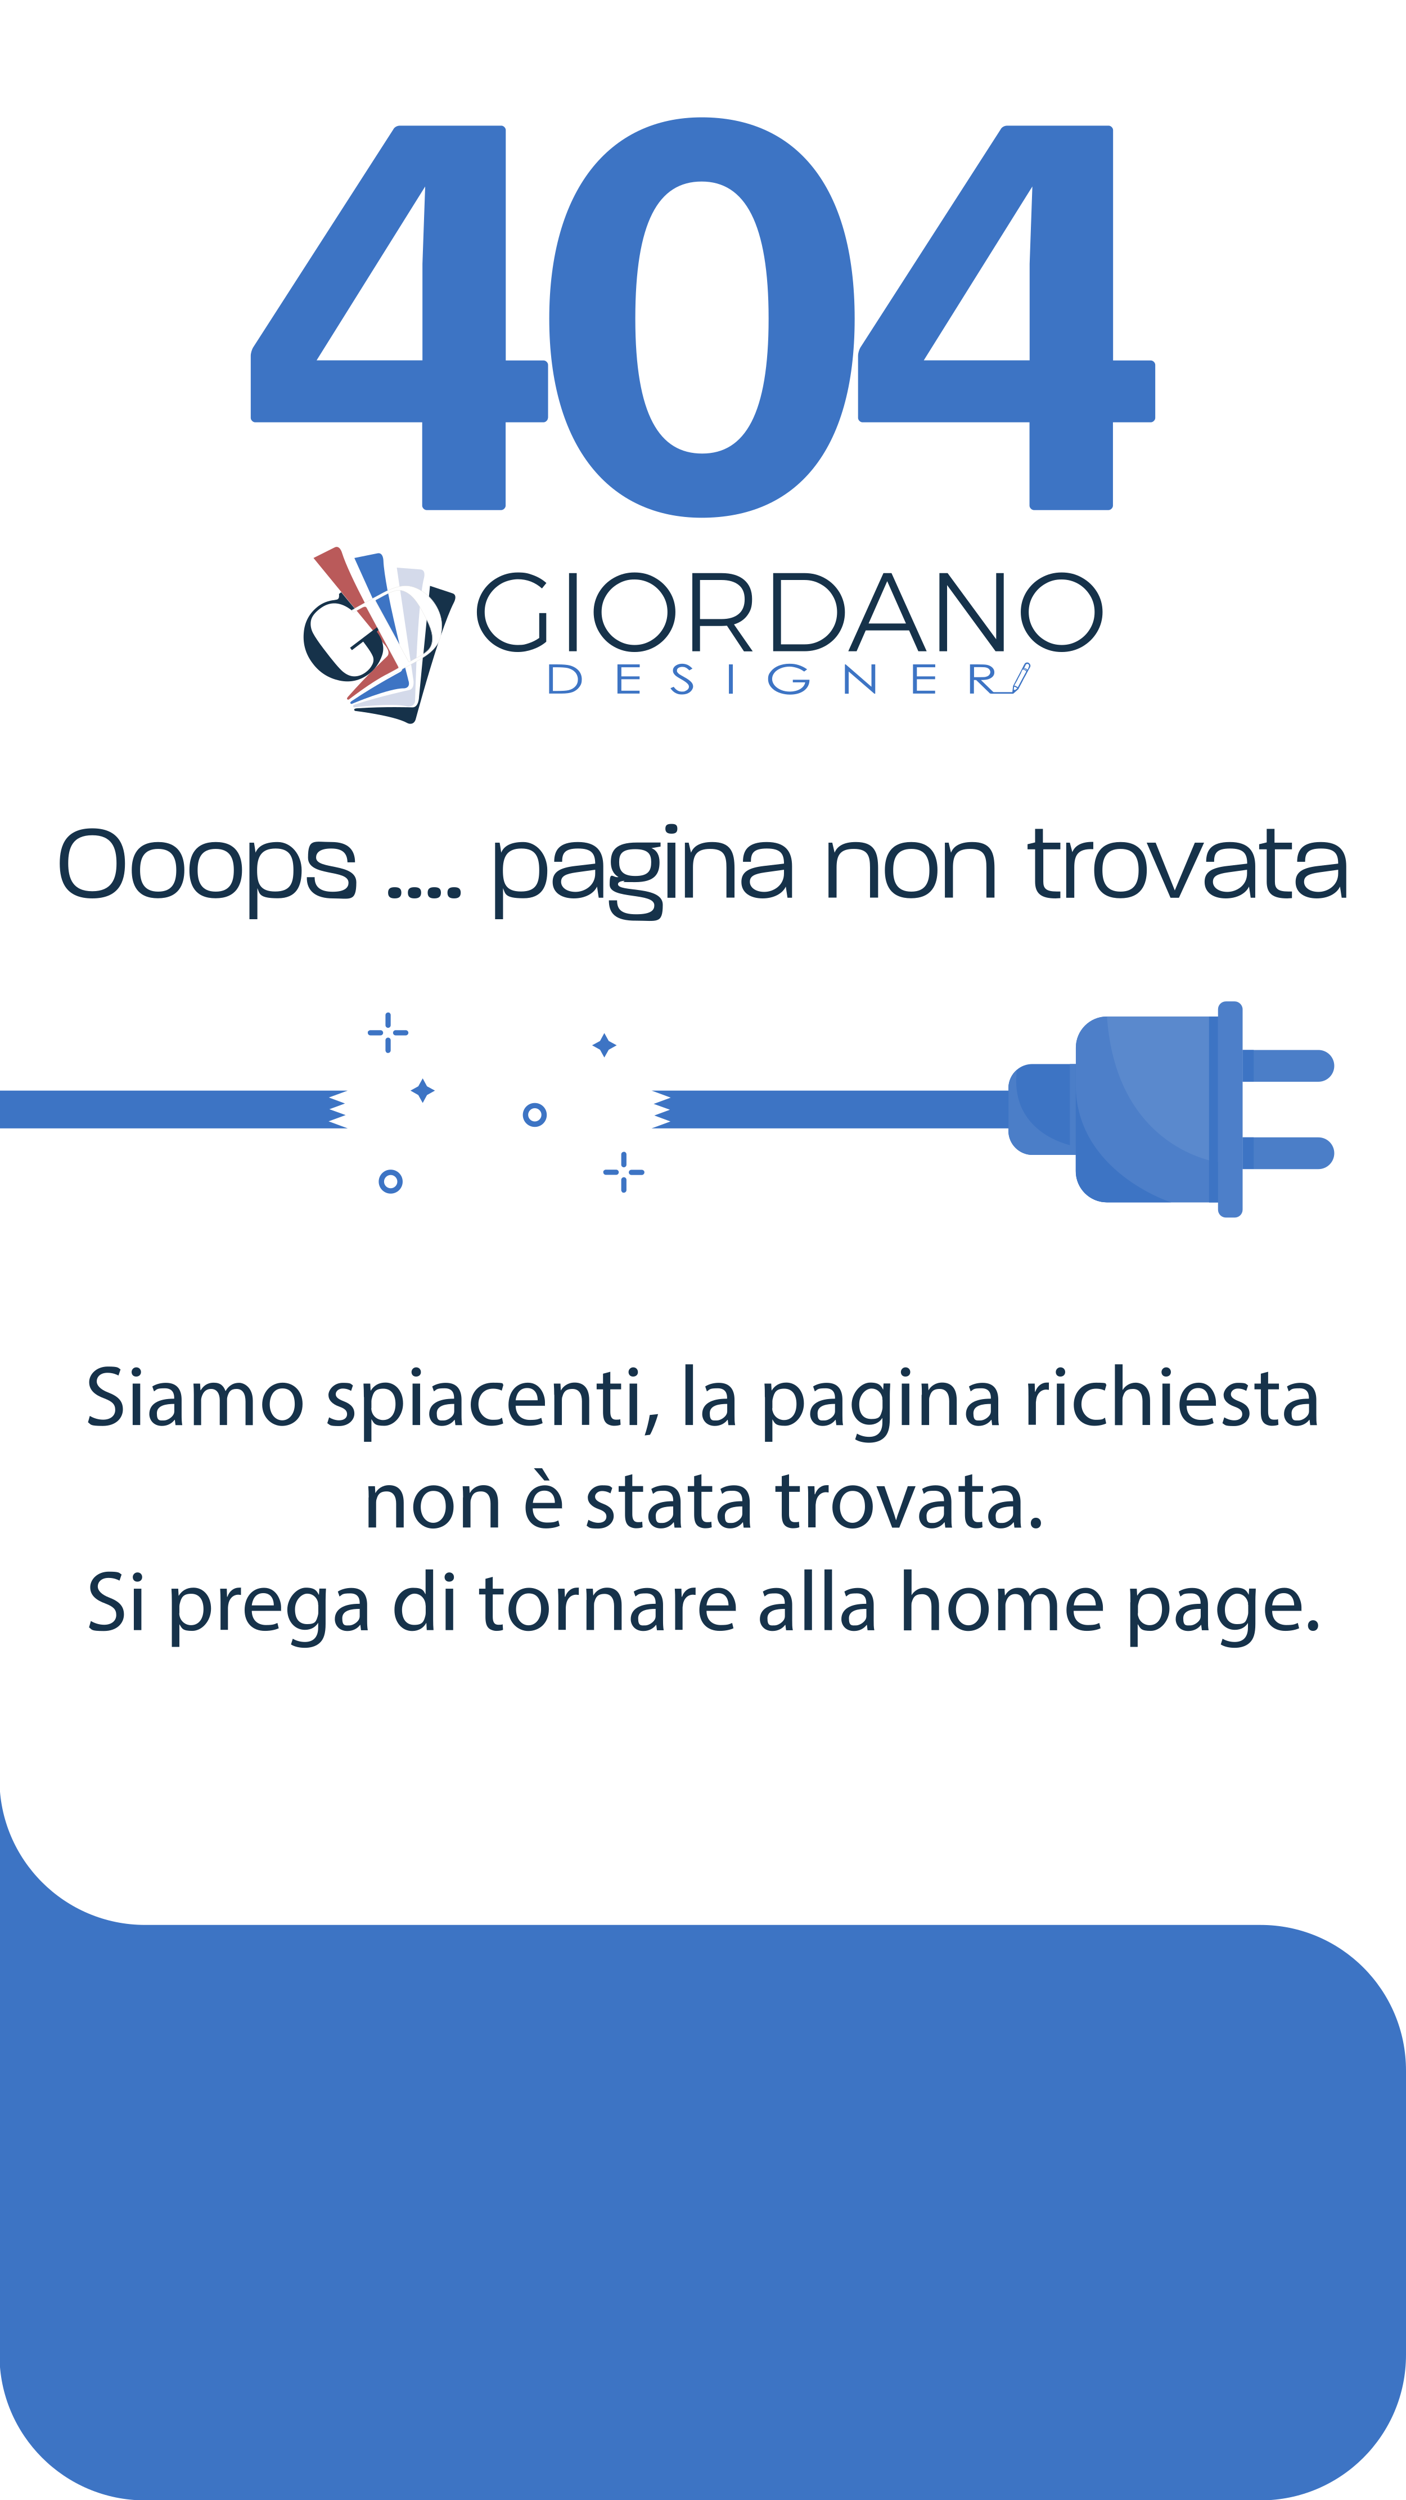 <?xml version="1.0" encoding="UTF-8"?>
<svg id="Livello_1" xmlns="http://www.w3.org/2000/svg" baseProfile="tiny" version="1.2" viewBox="0 0 1080 1920">
  <!-- Generator: Adobe Illustrator 29.2.0, SVG Export Plug-In . SVG Version: 2.1.0 Build 108)  -->
  <path d="M968.2,1478.2H111.4c-61.7,0-111.8-50-111.8-111.8v111.8h0v330.1c0,61.7,50,111.8,111.8,111.8h856.8c61.7,0,111.8-50,111.8-111.8v-218.3c0-61.8-50-111.8-111.8-111.8h0Z" fill="#3d74c4"/>
  <g>
    <g>
      <g>
        <path d="M835.9,886.9h-42.8c-10.2,0-18.5-8.3-18.5-18.5v-32.8c0-5.6,2.5-10.7,6.5-14.1h0c3.2-2.8,7.4-4.4,12-4.4h42.8v69.8Z" fill="#3d74c4"/>
        <g>
          <g>
            <path d="M935.7,923.3h-85.4c-13.2,0-23.9-10.7-23.9-23.9v-94.9c0-13.2,10.7-23.9,23.9-23.9h85.4v142.7h0Z" fill="#5a89cd"/>
            <path d="M954.5,775.1v153.8c0,3.4-2.7,6.1-6.1,6.1h-6.7c-3.4,0-6.1-2.7-6.1-6.1v-153.8c0-3.4,2.7-6.1,6.1-6.1h6.7c3.3,0,6.1,2.8,6.1,6.1Z" fill="#4d7fc9"/>
          </g>
          <path d="M954.5,830.6v-24.3h58.2c6.7,0,12.2,5.4,12.2,12.2h0c0,6.7-5.4,12.2-12.2,12.2h-58.2Z" fill="#4b7ec8"/>
          <path d="M954.5,897.7v-24.3h58.2c6.7,0,12.2,5.4,12.2,12.2h0c0,6.7-5.4,12.2-12.2,12.2h-58.2Z" fill="#4b7ec8"/>
        </g>
        <path d="M935.7,923.3h-85.4c-13.2,0-23.9-10.7-23.9-23.9v-94.9c0-13.2,10.7-23.9,23.9-23.9,7.1,102.4,85.4,111.9,85.4,111.9v30.8h0Z" fill="#4d7fc9"/>
        <rect x="928.7" y="780.7" width="6.9" height="142.7" fill="#3d74c4"/>
        <path d="M899.5,923.3h-49.3c-13.2,0-23.9-10.7-23.9-23.9v-66.6c0,67.3,73.2,90.5,73.2,90.5Z" fill="#3d74c4"/>
        <rect x="821.8" y="817.1" width="4.5" height="69.8" fill="#4b7ec8"/>
        <rect x="954.5" y="806.3" width="8.5" height="24.3" fill="#3d74c4"/>
        <rect x="954.5" y="873.4" width="8.5" height="24.3" fill="#3d74c4"/>
        <path d="M826.3,886.9h-33.2c-10.2,0-18.5-8.3-18.5-18.5v-32.8c0-5.6,2.5-10.7,6.5-14.1h0c-6.3,51.1,45.1,58.9,45.1,58.9v6.5h.1Z" fill="#4b7ec8"/>
      </g>
      <polygon points="265.5 856.3 253 851.8 265 847.4 252.6 842.8 267.1 837.5 232.4 837.5 0 837.5 0 866.5 232.4 866.5 267.1 866.5 267.1 866.5 252.4 861.1 265.5 856.3" fill="#3d74c4"/>
      <polygon points="535.2 837.5 535.2 837.5 500.5 837.5 500.5 837.5 515.2 842.9 502.1 847.7 514.6 852.2 502.6 856.6 515 861.2 500.5 866.5 535.2 866.5 535.2 866.5 774.7 866.5 774.7 837.5 535.2 837.5" fill="#3d74c4"/>
    </g>
    <g>
      <g>
        <path d="M284.5,791.1h7.8c1.1,0,2,.9,2,2h0c0,1.1-.9,2-2,2h-7.8c-1.1,0-2-.9-2-2s.2-1.1.6-1.4c.4-.4.9-.6,1.4-.6Z" fill="#3d74c4"/>
        <path d="M313.7,793c0,.6-.2,1.1-.6,1.5s-.9.6-1.4.6h-7.8c-1.1,0-2-.9-2-2h0c0-1.1.9-2,2-2h7.8c1,0,1.9.8,2,1.9Z" fill="#3d74c4"/>
        <path d="M300.1,779.5v7.8c0,1.1-.9,2-2,2h0c-1.1,0-2-.9-2-2v-7.8c0-1.1.9-2,2-2s1.1.2,1.4.6c.4.3.6.8.6,1.4Z" fill="#3d74c4"/>
        <path d="M298.1,796.8h0c1.1,0,2,.9,2,2v7.8c0,1.1-.9,2-2,2s-1.1-.2-1.4-.6c-.4-.4-.6-.9-.6-1.4v-7.8c0-1.1.9-2,2-2Z" fill="#3d74c4"/>
      </g>
      <g>
        <path d="M465.4,898.2h7.9c1.1,0,2,.9,2,2h0c0,1.1-.9,2-2,2h-7.9c-1.1,0-2-.9-2-2s.2-1.1.6-1.4c.3-.4.9-.6,1.4-.6Z" fill="#3d74c4"/>
        <path d="M495,900.2c0,.6-.2,1.1-.6,1.5s-.9.6-1.4.6h-8c-1.1,0-2-.9-2-2h0c0-1.1.9-2,2-2h7.9c1.1,0,2.1.8,2.1,1.9Z" fill="#3d74c4"/>
        <path d="M481.2,886.5v7.9c0,1.1-.9,2-2,2h0c-1.1,0-2-.9-2-2v-7.9c0-1.1.9-2,2-2s1.1.2,1.4.6c.4.3.6.8.6,1.4Z" fill="#3d74c4"/>
        <path d="M479.2,904h0c1.1,0,2,.9,2,2v7.9c0,1.1-.9,2-2,2s-1.1-.2-1.4-.6c-.4-.4-.6-.9-.6-1.4v-7.9c0-1,.9-2,2-2Z" fill="#3d74c4"/>
      </g>
      <polygon points="328 834.2 334.1 837.5 328 840.9 324.7 847 321.3 840.9 315.3 837.5 321.3 834.2 324.7 828.1 328 834.2" fill="#3d74c4"/>
      <polygon points="467.6 799.4 473.7 802.7 467.6 806.1 464.2 812.1 460.9 806.1 454.8 802.7 460.9 799.4 464.2 793.3 467.6 799.4" fill="#3d74c4"/>
      <path d="M410.8,847c-5.1,0-9.2,4.1-9.2,9.2s4.1,9.2,9.2,9.2,9.2-4.1,9.2-9.2-4.1-9.2-9.2-9.2ZM410.8,861.2c-2.8,0-5.1-2.3-5.1-5.1s2.3-5.1,5.1-5.1,5.1,2.3,5.1,5.1-2.3,5.1-5.1,5.1Z" fill="#3d74c4"/>
      <path d="M300.1,898.2c-5.1,0-9.2,4.1-9.2,9.2s4.1,9.2,9.2,9.2,9.2-4.1,9.2-9.2-4.1-9.2-9.2-9.2ZM300.1,912.5c-2.8,0-5.1-2.3-5.1-5.1s2.3-5.1,5.1-5.1,5.1,2.3,5.1,5.1-2.3,5.1-5.1,5.1Z" fill="#3d74c4"/>
    </g>
  </g>
  <g>
    <path d="M420.9,320.9c0,1.7-1.7,3.4-3.4,3.4h-29.1v64c0,1.7-1.7,3.4-3.4,3.4h-57.3c-1.7,0-3.4-1.7-3.4-3.4v-64h-128.3c-1.7,0-3.4-1.7-3.4-3.4v-47.6c0-2.1.8-4.6,1.7-6.3l107.8-167.6c.8-1.7,2.9-2.9,5.1-2.9h77.9c1.7,0,3.4,1.7,3.4,3.4v176.9h29.1c1.7,0,3.4,1.7,3.4,3.4v40.7h-.1ZM324.5,202.6l2.1-59.4-83.4,133.5h81.3v-74.1Z" fill="#3d74c4"/>
    <path d="M539,397.6c-70.8,0-117.1-54.3-117.1-152.9s45.9-154.6,117.1-154.6,117.5,51,117.5,154.6-46.3,152.9-117.5,152.9ZM539.4,348.3c32.9,0,51-30.3,51-103.6s-18.1-105.3-51.4-105.3-51,30.7-51,105.3,18.6,103.6,51.4,103.6Z" fill="#3d74c4"/>
    <path d="M887.4,320.9c0,1.7-1.7,3.4-3.4,3.4h-29.1v64c0,1.7-1.7,3.4-3.4,3.4h-57.3c-1.7,0-3.4-1.7-3.4-3.4v-64h-128.3c-1.7,0-3.4-1.7-3.4-3.4v-47.6c0-2.1.8-4.6,1.7-6.3l107.8-167.6c.8-1.7,2.9-2.9,5.1-2.9h77.9c1.7,0,3.4,1.7,3.4,3.4v176.9h29c1.7,0,3.4,1.7,3.4,3.4v40.7ZM790.9,202.6l2.1-59.4-83.4,133.5h81.3v-74.1h0Z" fill="#3d74c4"/>
  </g>
  <g>
    <path d="M45.9,663c0-14.5,5.1-26.9,25-26.9s25.1,12.4,25.1,27-5,26.8-25.1,26.8-25-12.4-25-26.9h0ZM89.5,663c0-12-3.5-21.6-18.6-21.6s-18.5,9.6-18.5,21.5,3.6,21.5,18.5,21.5,18.6-9.5,18.6-21.4Z" fill="#16324a"/>
    <path d="M101.2,668.2c0-11.1,4.2-21.6,20.2-21.6s20.2,10.6,20.2,21.6-4.2,21.6-20.3,21.6c-16,0-20.1-10.4-20.1-21.6ZM135.4,668.2c0-8.8-2.7-16.3-13.9-16.3s-13.9,7.4-13.9,16.3,2.7,16.5,13.9,16.5,13.9-7.4,13.9-16.5Z" fill="#16324a"/>
    <path d="M145.5,668.2c0-11.1,4.2-21.6,20.2-21.6s20.2,10.6,20.2,21.6-4.2,21.6-20.3,21.6c-16,0-20.1-10.4-20.1-21.6h0ZM179.6,668.2c0-8.8-2.7-16.3-13.9-16.3s-13.9,7.4-13.9,16.3,2.7,16.5,13.9,16.5,13.9-7.4,13.9-16.5Z" fill="#16324a"/>
    <path d="M191.6,647.1h3.5c.2,1.1.7,3.9,1.2,7.7,1.7-4.4,6.4-8.2,16.9-8.2s18.5,9.7,18.5,21.7-3.7,21.5-18.3,21.5-13.9-3.6-15.7-7.8v23.9h-6.1v-58.8h0ZM225.4,668.3c0-9.9-2.4-16.7-13.7-16.7s-14.2,6.7-14.2,16.7,2.1,16.3,13.9,16.3,14-6.6,14-16.3Z" fill="#16324a"/>
    <path d="M235.7,673.6h6c-.1,7.2,4,11.2,13.9,11.2s12.1-3.7,12.1-6.9c0-10.8-31.1-4.2-31.1-19.3s4.8-12,18-12,18.1,6.4,18.1,15.6h-5.8c-.2-6.6-3.3-10.6-12.5-10.6s-11.6,3.6-11.6,6.9c0,9.8,30.9,3.7,30.9,19.1s-5,12.3-18,12.3-20.3-5.6-20-16.3h0Z" fill="#16324a"/>
    <path d="M298.1,685.5c0-3.4,2.1-4.2,5.1-4.2s5.1.8,5.1,4.2-2.1,4.4-5.1,4.4-5.1-.9-5.1-4.4Z" fill="#16324a"/>
    <path d="M313.3,685.5c0-3.4,2.1-4.2,5.1-4.2s5.1.8,5.1,4.2-2.1,4.4-5.1,4.4-5.1-.9-5.1-4.4Z" fill="#16324a"/>
    <path d="M328.5,685.5c0-3.4,2.1-4.2,5.1-4.2s5.1.8,5.1,4.2-2.1,4.4-5.1,4.4-5.1-.9-5.1-4.4Z" fill="#16324a"/>
    <path d="M343.7,685.5c0-3.4,2.1-4.2,5.1-4.2s5.1.8,5.1,4.2-2.1,4.4-5.1,4.4-5.1-.9-5.1-4.4Z" fill="#16324a"/>
    <path d="M380.3,647.1h3.5c.2,1.1.7,3.9,1.2,7.7,1.7-4.4,6.4-8.2,16.9-8.2s18.5,9.7,18.5,21.7-3.7,21.5-18.3,21.5-13.9-3.6-15.7-7.8v23.9h-6.1v-58.8h0ZM414.2,668.3c0-9.9-2.4-16.7-13.7-16.7s-14.2,6.7-14.2,16.7,2.1,16.3,13.9,16.3,14-6.6,14-16.3h0Z" fill="#16324a"/>
    <path d="M424.5,677.3c0-7.7,5.4-10.9,17.3-12.3l15.4-1.8c-.1-7.6-2.6-11.6-13.2-11.6s-12.2,4-12.2,10.2h-6.1c0-8.7,3.7-15.2,18.2-15.2s19.5,7.3,19.5,18.5v24.3h-3.5l-1.3-8.6c-2.3,5.2-9,9.1-17.8,9.1s-16.3-3.9-16.3-12.6h0ZM457.2,670.8v-2.9l-14.4,2c-8.7,1.2-11.8,3.1-11.8,7.3s4.2,7.7,11.1,7.7,15.1-4.8,15.1-14.1h0Z" fill="#16324a"/>
    <path d="M467.7,691.4h6.3c0,6.4,2.6,10.7,14.7,10.7s13.9-3.6,13.9-6.9c0-10.2-34.3-4.2-34.3-15.8s2.5-4.9,6.8-5.9c-4.5-2.6-5.9-7-5.9-11.5,0-8.7,3.7-15,19.8-15h18.4v3.1l-7,1.2c4.1,1.6,6.2,5.4,6.2,10.8,0,8.9-3.5,15.3-18.7,15.3s-6.6-.2-8.6-1c-3.9.4-4.6,1.7-4.6,2.6,0,6.4,34.4.8,34.4,15.8s-4.5,12.2-20.4,12.2c-16.6.2-21-6-21-15.6h0ZM500.2,662c0-5.8-2-9.9-12.3-9.9s-12.3,3.9-12.3,9.9,2.1,10.7,12.4,10.7,12.2-4.4,12.2-10.7h0Z" fill="#16324a"/>
    <path d="M511.1,636.4c0-3.1,1.8-3.7,4.7-3.7s4.5.6,4.5,3.7-1.8,3.8-4.5,3.8-4.7-.8-4.7-3.8h0ZM512.7,647.1h6.1v42.3h-6.1v-42.3Z" fill="#16324a"/>
    <path d="M526.1,647.1h2.9l1.8,7.7c1.7-4.4,6.2-8.2,16.3-8.2,14.4,0,17.1,8,17.1,20.2v22.5h-6.2v-23c0-9.1-1.7-14.4-12.5-14.4s-13.2,5.2-13.2,14.4v23h-6.2v-42.2h0Z" fill="#16324a"/>
    <path d="M569.5,677.3c0-7.7,5.4-10.9,17.3-12.3l15.4-1.8c0-7.6-2.6-11.6-13.2-11.6s-12.2,4-12.2,10.2h-6.1c0-8.7,3.7-15.2,18.2-15.2s19.5,7.3,19.5,18.5v24.3h-3.5l-1.3-8.6c-2.3,5.2-9,9.1-17.8,9.1s-16.3-3.9-16.3-12.6h0ZM602.2,670.8v-2.9l-14.4,2c-8.7,1.2-11.8,3.1-11.8,7.3s4.2,7.7,11.1,7.7,15.1-4.8,15.1-14.1h0Z" fill="#16324a"/>
    <path d="M636.4,647.1h2.9l1.8,7.7c1.7-4.4,6.2-8.2,16.3-8.2,14.4,0,17.1,8,17.1,20.2v22.5h-6.2v-23c0-9.1-1.7-14.4-12.5-14.4s-13.2,5.2-13.2,14.4v23h-6.2v-42.2h0Z" fill="#16324a"/>
    <path d="M679.7,668.2c0-11.1,4.2-21.6,20.2-21.6s20.2,10.6,20.2,21.6-4.2,21.6-20.3,21.6c-16,0-20.1-10.4-20.1-21.6h0ZM713.9,668.2c0-8.8-2.7-16.3-13.9-16.3s-13.9,7.4-13.9,16.3,2.7,16.5,13.9,16.5,13.9-7.4,13.9-16.5Z" fill="#16324a"/>
    <path d="M725.8,647.1h2.9l1.8,7.7c1.7-4.4,6.2-8.2,16.3-8.2,14.4,0,17.1,8,17.1,20.2v22.5h-6.2v-23c0-9.1-1.7-14.4-12.5-14.4s-13.2,5.2-13.2,14.4v23h-6.2v-42.2h0Z" fill="#16324a"/>
    <path d="M795.1,677v-24.8h-5.8v-3.9l5.8-1.4v-10.4h6v10.6h13.4v5.1h-13.1v24.8c0,5.2,2.1,7.6,10.2,7.6s1.8,0,2.9,0v5.1c-1.3,0-2.6.2-3.7.2-11,0-15.7-3.7-15.7-12.8h0Z" fill="#16324a"/>
    <path d="M819,647.1h2.8l1.9,7.3c1.7-4.3,6.1-8.1,16.1-7.9v5.6c-12.2-.6-14.6,5-14.6,14.1v23.2h-6.2v-42.3h0Z" fill="#16324a"/>
    <path d="M840.5,668.2c0-11.1,4.2-21.6,20.2-21.6s20.2,10.6,20.2,21.6-4.2,21.6-20.3,21.6c-16,0-20.1-10.4-20.1-21.6h0ZM874.6,668.2c0-8.8-2.7-16.3-13.9-16.3s-13.9,7.4-13.9,16.3,2.7,16.5,13.9,16.5,13.9-7.4,13.9-16.5Z" fill="#16324a"/>
    <path d="M880.8,647.1h6.9l14.7,36.7,15.4-36.7h7.1l-19.3,42.3h-6.5l-18.3-42.3h0Z" fill="#16324a"/>
    <path d="M925.3,677.3c0-7.7,5.4-10.9,17.3-12.3l15.4-1.8c0-7.6-2.6-11.6-13.2-11.6s-12.2,4-12.2,10.2h-6.1c0-8.7,3.7-15.2,18.2-15.2s19.5,7.3,19.5,18.5v24.3h-3.5l-1.3-8.6c-2.3,5.2-9,9.1-17.8,9.1s-16.3-3.9-16.3-12.6h0ZM957.9,670.8v-2.9l-14.4,2c-8.7,1.2-11.8,3.1-11.8,7.3s4.2,7.7,11.1,7.7,15.1-4.8,15.1-14.1h0Z" fill="#16324a"/>
    <path d="M973,677v-24.8h-5.8v-3.9l5.8-1.4v-10.4h6v10.6h13.4v5.1h-13.1v24.8c0,5.2,2.1,7.6,10.2,7.6s1.8,0,2.9,0v5.1c-1.3,0-2.6.2-3.7.2-11,0-15.7-3.7-15.7-12.8h0Z" fill="#16324a"/>
    <path d="M995.2,677.3c0-7.7,5.4-10.9,17.3-12.3l15.4-1.8c0-7.6-2.6-11.6-13.2-11.6s-12.2,4-12.2,10.2h-6.1c0-8.7,3.7-15.2,18.2-15.2s19.5,7.3,19.5,18.5v24.3h-3.5l-1.3-8.6c-2.3,5.2-9,9.1-17.8,9.1s-16.3-3.9-16.3-12.6h0ZM1027.9,670.8v-2.9l-14.4,2c-8.7,1.2-11.8,3.1-11.8,7.3s4.2,7.7,11.1,7.7,15.1-4.8,15.1-14.1Z" fill="#16324a"/>
  </g>
  <g>
    <path d="M69,1087.3c2.6,1.6,6.3,2.9,10.2,2.9,5.8,0,9.3-3.1,9.3-7.5s-2.4-6.5-8.3-8.8c-7.2-2.6-11.7-6.3-11.7-12.5s5.7-12,14.3-12,7.8,1,9.8,2.2l-1.6,4.7c-1.4-.8-4.4-2.1-8.4-2.1-6,0-8.3,3.6-8.3,6.6s2.7,6.2,8.8,8.5c7.5,2.9,11.3,6.5,11.3,13s-5.1,12.7-15.5,12.7-8.9-1.2-11.3-2.8l1.4-4.9h0Z" fill="#16324a"/>
    <path d="M108.3,1053.6c0,2-1.4,3.5-3.7,3.5s-3.5-1.6-3.5-3.5,1.5-3.6,3.6-3.6,3.6,1.6,3.6,3.6ZM101.9,1094.3v-31.8h5.8v31.8h-5.8Z" fill="#16324a"/>
    <path d="M134.8,1094.3l-.5-4h-.2c-1.8,2.5-5.2,4.7-9.7,4.7-6.4,0-9.7-4.5-9.7-9.1,0-7.7,6.8-11.9,19.1-11.8v-.7c0-2.6-.7-7.3-7.2-7.3s-6,.9-8.3,2.4l-1.3-3.8c2.6-1.7,6.4-2.8,10.4-2.8,9.7,0,12.1,6.6,12.1,13v11.9c0,2.8.1,5.4.5,7.6h-5.2ZM134,1078.1c-6.3,0-13.5,1-13.5,7.2s2.5,5.5,5.4,5.5,6.8-2.6,7.7-5.3c.2-.6.3-1.2.3-1.8v-5.6h0Z" fill="#16324a"/>
    <path d="M148.9,1071.1c0-3.3-.1-6-.3-8.6h5.1l.3,5.1h.2c1.8-3,4.7-5.8,10-5.8s7.6,2.6,9,6.4h.1c1-1.8,2.2-3.1,3.5-4.1,1.9-1.4,4-2.2,7-2.2s10.4,2.8,10.4,13.8v18.7h-5.6v-18c0-6.1-2.2-9.8-6.9-9.8s-5.8,2.4-6.8,5.2c-.3.8-.5,1.8-.5,2.9v19.6h-5.6v-19c0-5.1-2.2-8.7-6.6-8.7s-6.2,2.9-7.2,5.8c-.3.9-.5,1.8-.5,2.8v19.2h-5.6v-23.3h0Z" fill="#16324a"/>
    <path d="M232.4,1078.1c0,11.7-8.1,16.9-15.8,16.9s-15.2-6.3-15.2-16.3,7-16.9,15.7-16.9,15.3,6.6,15.3,16.3ZM207.2,1078.5c0,7,4,12.2,9.6,12.2s9.6-5.2,9.6-12.3-2.7-12.2-9.5-12.2-9.7,6.2-9.7,12.3h0Z" fill="#16324a"/>
    <path d="M252.8,1088.4c1.7,1.1,4.7,2.3,7.6,2.3,4.2,0,6.2-2.1,6.2-4.7s-1.6-4.3-5.9-5.8c-5.7-2-8.4-5.2-8.4-9s4.1-9.3,11-9.3,6,.9,7.8,2l-1.4,4.2c-1.2-.8-3.5-1.8-6.5-1.8s-5.3,2-5.3,4.3,1.9,3.8,6,5.4c5.5,2.1,8.3,4.9,8.3,9.6s-4.3,9.5-11.9,9.5-6.7-.9-8.9-2.2l1.4-4.5h0Z" fill="#16324a"/>
    <path d="M279.5,1072.9c0-4.1-.1-7.3-.3-10.4h5.2l.3,5.4h.1c2.4-3.9,6.1-6.2,11.3-6.2,7.7,0,13.5,6.5,13.5,16.1s-7,17.1-14.4,17.1-7.9-1.8-9.8-5h-.1v17.3h-5.7v-34.3h-.1ZM285.2,1081.3c0,.9.1,1.6.3,2.4,1,4,4.5,6.8,8.7,6.8,6.1,0,9.6-5,9.6-12.3s-3.3-11.8-9.4-11.8-7.6,2.8-8.7,7.2c-.2.7-.4,1.6-.4,2.4v5.3h-.1Z" fill="#16324a"/>
    <path d="M323.3,1053.6c.1,2-1.4,3.5-3.7,3.5s-3.5-1.6-3.5-3.5,1.5-3.6,3.6-3.6,3.6,1.6,3.6,3.6ZM316.9,1094.3v-31.8h5.8v31.8h-5.8Z" fill="#16324a"/>
    <path d="M349.8,1094.3l-.5-4h-.2c-1.8,2.5-5.2,4.7-9.7,4.7-6.4,0-9.7-4.5-9.7-9.1,0-7.7,6.8-11.9,19.1-11.8v-.7c0-2.6-.7-7.3-7.2-7.3s-6,.9-8.3,2.4l-1.3-3.8c2.6-1.7,6.4-2.8,10.4-2.8,9.7,0,12.1,6.6,12.1,13v11.9c0,2.8.1,5.4.5,7.6h-5.2,0ZM349,1078.1c-6.3,0-13.5,1-13.5,7.2s2.5,5.5,5.4,5.5,6.8-2.6,7.7-5.3c.2-.6.3-1.2.3-1.8v-5.6h.1Z" fill="#16324a"/>
    <path d="M386.5,1093.1c-1.5.8-4.9,1.8-9.1,1.8-9.6,0-15.8-6.5-15.8-16.2s6.7-16.9,17.1-16.9,6.4.9,8,1.6l-1.3,4.5c-1.4-.8-3.5-1.5-6.7-1.5-7.3,0-11.2,5.4-11.2,12s4.7,11.9,11,11.9,5.4-.9,7.1-1.6l.9,4.4h0Z" fill="#16324a"/>
    <path d="M396.1,1079.4c.1,7.8,5.1,11,10.9,11s6.6-.7,8.8-1.6l1,4.1c-2,.9-5.5,2-10.6,2-9.8,0-15.6-6.4-15.6-16s5.6-17.1,14.9-17.1,13.1,9.1,13.1,15-.1,2.1-.2,2.7h-22.3,0ZM413,1075.3c.1-3.7-1.5-9.4-8-9.4s-8.4,5.4-8.9,9.4h16.9Z" fill="#16324a"/>
    <path d="M425.7,1071.1c0-3.3-.1-6-.3-8.6h5.1l.3,5.2h.1c1.6-3,5.2-6,10.5-6s11.2,2.6,11.2,13.5v19h-5.6v-18.2c0-5.1-1.9-9.4-7.3-9.4s-6.8,2.7-7.7,5.9c-.3.7-.4,1.7-.4,2.7v19.1h-5.8v-23.2h-.1Z" fill="#16324a"/>
    <path d="M468.8,1053.4v9.1h8.3v4.4h-8.3v17.1c0,3.9,1.1,6.2,4.3,6.2s2.6-.2,3.3-.4l.3,4.3c-1.1.5-2.9.8-5.1.8s-4.9-.9-6.2-2.4c-1.6-1.7-2.2-4.5-2.2-8.3v-17.3h-4.9v-4.4h4.9v-7.6l5.6-1.5h0Z" fill="#16324a"/>
    <path d="M490,1053.6c.1,2-1.4,3.5-3.7,3.5s-3.5-1.6-3.5-3.5,1.5-3.6,3.6-3.6,3.6,1.6,3.6,3.6ZM483.6,1094.3v-31.8h5.8v31.8h-5.8Z" fill="#16324a"/>
    <path d="M495.2,1102.3c1.4-3.9,3.2-10.9,3.9-15.7l6.4-.7c-1.5,5.6-4.4,12.9-6.2,15.9l-4.1.5h0Z" fill="#16324a"/>
    <path d="M526.5,1047.7h5.8v46.6h-5.8v-46.6Z" fill="#16324a"/>
    <path d="M559.5,1094.3l-.5-4h-.2c-1.8,2.5-5.2,4.7-9.7,4.7-6.4,0-9.7-4.5-9.7-9.1,0-7.7,6.8-11.9,19.1-11.8v-.7c0-2.6-.7-7.3-7.2-7.3s-6,.9-8.3,2.4l-1.3-3.8c2.6-1.7,6.4-2.8,10.4-2.8,9.7,0,12.1,6.6,12.1,13v11.9c0,2.8,0,5.4.5,7.6h-5.2,0ZM558.7,1078.1c-6.3,0-13.5,1-13.5,7.2s2.5,5.5,5.4,5.5,6.8-2.6,7.7-5.3c.2-.6.3-1.2.3-1.8v-5.6h0Z" fill="#16324a"/>
    <path d="M587.5,1072.9c0-4.1,0-7.3-.3-10.4h5.2l.3,5.4h0c2.4-3.9,6.1-6.2,11.3-6.2,7.7,0,13.5,6.5,13.5,16.1s-7,17.1-14.4,17.1-7.9-1.8-9.8-5h0v17.3h-5.7v-34.3h0ZM593.2,1081.3c0,.9,0,1.6.3,2.4,1,4,4.5,6.8,8.7,6.8,6.1,0,9.6-5,9.6-12.3s-3.3-11.8-9.4-11.8-7.6,2.8-8.7,7.2c-.2.7-.4,1.6-.4,2.4v5.3h0Z" fill="#16324a"/>
    <path d="M642.4,1094.3l-.5-4h-.2c-1.8,2.5-5.2,4.7-9.7,4.7-6.4,0-9.7-4.5-9.7-9.1,0-7.7,6.8-11.9,19.1-11.8v-.7c0-2.6-.7-7.3-7.2-7.3s-6,.9-8.3,2.4l-1.3-3.8c2.6-1.7,6.4-2.8,10.4-2.8,9.7,0,12.1,6.6,12.1,13v11.9c0,2.8,0,5.4.5,7.6h-5.2,0ZM641.5,1078.1c-6.3,0-13.5,1-13.5,7.2s2.5,5.5,5.4,5.5,6.8-2.6,7.7-5.3c.2-.6.3-1.2.3-1.8v-5.6h0Z" fill="#16324a"/>
    <path d="M683.8,1062.5c0,2.3-.3,4.9-.3,8.7v18.4c0,7.3-1.4,11.7-4.5,14.5-3.1,2.9-7.5,3.8-11.5,3.8s-8-.9-10.6-2.6l1.4-4.4c2.1,1.3,5.4,2.5,9.3,2.5,5.9,0,10.2-3.1,10.2-11.1v-3.5h0c-1.8,3-5.2,5.3-10.1,5.3-7.9,0-13.5-6.7-13.5-15.5s7-16.9,14.3-16.9,8.5,2.9,9.9,5.5h0l.3-4.8h5.1,0ZM677.8,1075c0-1,0-1.8-.3-2.6-1-3.3-3.9-6.1-8.1-6.1s-9.4,4.7-9.4,12,3.1,11.4,9.4,11.4,6.8-2.2,8-5.9c.3-1,.5-2.1.5-3.1v-5.7h-.1Z" fill="#16324a"/>
    <path d="M699.2,1053.6c0,2-1.4,3.5-3.7,3.5s-3.5-1.6-3.5-3.5,1.5-3.6,3.6-3.6,3.6,1.6,3.6,3.6h0ZM692.7,1094.3v-31.8h5.8v31.8h-5.8Z" fill="#16324a"/>
    <path d="M708.1,1071.1c0-3.3,0-6-.3-8.6h5.1l.3,5.2h0c1.6-3,5.2-6,10.5-6s11.2,2.6,11.2,13.5v19h-5.8v-18.2c0-5.1-1.9-9.4-7.3-9.4s-6.8,2.7-7.7,5.9c-.3.7-.4,1.7-.4,2.7v19.1h-5.8v-23.2h.2Z" fill="#16324a"/>
    <path d="M762.1,1094.3l-.5-4h-.2c-1.8,2.5-5.2,4.7-9.7,4.7-6.4,0-9.7-4.5-9.7-9.1,0-7.7,6.8-11.9,19.1-11.8v-.7c0-2.6-.7-7.3-7.2-7.3s-6,.9-8.3,2.4l-1.3-3.8c2.6-1.7,6.4-2.8,10.4-2.8,9.7,0,12.1,6.6,12.1,13v11.9c0,2.8,0,5.4.5,7.6h-5.2,0ZM761.2,1078.1c-6.3,0-13.5,1-13.5,7.2s2.5,5.5,5.4,5.5,6.8-2.6,7.7-5.3c.2-.6.3-1.2.3-1.8v-5.6h0Z" fill="#16324a"/>
    <path d="M790,1072.4c0-3.7,0-7-.3-9.9h5.1l.2,6.2h.3c1.4-4.3,4.9-7,8.8-7s1.1,0,1.6.2v5.4c-.6,0-1.2-.2-2-.2-4.1,0-7,3.1-7.7,7.4,0,.8-.3,1.7-.3,2.7v16.9h-5.7v-21.7h0Z" fill="#16324a"/>
    <path d="M818.2,1053.6c0,2-1.4,3.5-3.7,3.5s-3.5-1.6-3.5-3.5,1.5-3.6,3.6-3.6,3.6,1.6,3.6,3.6h0ZM811.8,1094.3v-31.8h5.8v31.8h-5.8Z" fill="#16324a"/>
    <path d="M849.7,1093.1c-1.5.8-4.9,1.8-9.1,1.8-9.6,0-15.8-6.5-15.8-16.2s6.7-16.9,17.1-16.9,6.4.9,8,1.6l-1.3,4.5c-1.4-.8-3.5-1.5-6.7-1.5-7.3,0-11.2,5.4-11.2,12s4.7,11.9,11,11.9,5.4-.9,7.1-1.6l.9,4.4h0Z" fill="#16324a"/>
    <path d="M856.5,1047.7h5.8v19.8h0c.9-1.6,2.4-3.1,4.1-4.1,1.7-1,3.7-1.6,5.9-1.6,4.3,0,11.1,2.6,11.1,13.6v18.9h-5.8v-18.3c0-5.1-1.9-9.4-7.3-9.4s-6.7,2.6-7.7,5.8c-.3.8-.4,1.6-.4,2.8v19.2h-5.8v-46.7h.1Z" fill="#16324a"/>
    <path d="M899.4,1053.6c0,2-1.4,3.5-3.7,3.5s-3.5-1.6-3.5-3.5,1.5-3.6,3.6-3.6,3.6,1.6,3.6,3.6h0ZM892.9,1094.3v-31.8h5.8v31.8h-5.8Z" fill="#16324a"/>
    <path d="M911.5,1079.4c0,7.8,5.1,11,10.9,11s6.6-.7,8.8-1.6l1,4.1c-2,.9-5.5,2-10.6,2-9.8,0-15.6-6.4-15.6-16s5.6-17.1,14.9-17.1,13.1,9.1,13.1,15,0,2.1-.2,2.7h-22.3ZM928.4,1075.3c0-3.7-1.5-9.4-8-9.4s-8.4,5.4-8.9,9.4h16.9Z" fill="#16324a"/>
    <path d="M940.4,1088.4c1.7,1.1,4.7,2.3,7.6,2.3,4.2,0,6.2-2.1,6.2-4.7s-1.6-4.3-5.9-5.8c-5.7-2-8.4-5.2-8.4-9s4.1-9.3,11-9.3,6,.9,7.8,2l-1.4,4.2c-1.2-.8-3.5-1.8-6.5-1.8s-5.3,2-5.3,4.3,1.9,3.8,6,5.4c5.5,2.1,8.3,4.9,8.3,9.6s-4.3,9.5-11.9,9.5-6.7-.9-8.9-2.2l1.4-4.5h0Z" fill="#16324a"/>
    <path d="M974.1,1053.4v9.1h8.3v4.4h-8.3v17.1c0,3.9,1.1,6.2,4.3,6.2s2.6-.2,3.3-.4l.3,4.3c-1.1.5-2.9.8-5.1.8s-4.9-.9-6.2-2.4c-1.6-1.7-2.2-4.5-2.2-8.3v-17.3h-4.9v-4.4h4.9v-7.6l5.6-1.5h0Z" fill="#16324a"/>
    <path d="M1006.4,1094.3l-.5-4h-.2c-1.8,2.5-5.2,4.7-9.7,4.7-6.4,0-9.7-4.5-9.7-9.1,0-7.7,6.8-11.9,19.1-11.8v-.7c0-2.6-.7-7.3-7.2-7.3s-6,.9-8.3,2.4l-1.3-3.8c2.6-1.7,6.4-2.8,10.4-2.8,9.7,0,12.1,6.6,12.1,13v11.9c0,2.8,0,5.4.5,7.6h-5.2,0ZM1005.6,1078.1c-6.3,0-13.5,1-13.5,7.2s2.5,5.5,5.4,5.5,6.8-2.6,7.7-5.3c.2-.6.3-1.2.3-1.8v-5.6h0Z" fill="#16324a"/>
    <path d="M283.2,1149.9c0-3.3-.1-6-.3-8.6h5.1l.3,5.2h.1c1.6-3,5.2-6,10.5-6s11.2,2.6,11.2,13.5v19h-5.8v-18.3c0-5.1-1.9-9.4-7.3-9.4s-6.8,2.7-7.7,5.9c-.3.7-.4,1.7-.4,2.7v19.1h-5.8v-23.1h0Z" fill="#16324a"/>
    <path d="M348.4,1156.9c0,11.7-8.1,16.9-15.8,16.9s-15.2-6.3-15.2-16.3,7-16.9,15.7-16.9,15.3,6.6,15.3,16.3ZM323.2,1157.2c0,7,4,12.2,9.6,12.2s9.6-5.2,9.6-12.3-2.7-12.2-9.5-12.2-9.7,6.3-9.7,12.3Z" fill="#16324a"/>
    <path d="M355.7,1149.9c0-3.3-.1-6-.3-8.6h5.1l.3,5.2h.1c1.6-3,5.2-6,10.5-6s11.2,2.6,11.2,13.5v19h-5.8v-18.3c0-5.1-1.9-9.4-7.3-9.4s-6.8,2.7-7.7,5.9c-.3.7-.4,1.7-.4,2.7v19.1h-5.8v-23.1h0Z" fill="#16324a"/>
    <path d="M409.2,1158.2c.1,7.8,5.1,11,10.9,11s6.6-.7,8.8-1.6l1,4.1c-2,.9-5.5,2-10.6,2-9.8,0-15.6-6.4-15.6-16s5.6-17.1,14.9-17.1,13.1,9.1,13.1,15-.1,2.1-.2,2.7h-22.3,0ZM426.2,1154.1c.1-3.7-1.5-9.4-8-9.4s-8.4,5.4-8.9,9.4h16.9ZM416.4,1127.5l5.8,9.4h-4.1l-8-9.4h6.3Z" fill="#16324a"/>
    <path d="M452,1167.1c1.7,1.1,4.7,2.3,7.6,2.3,4.2,0,6.2-2.1,6.2-4.7s-1.6-4.3-5.9-5.8c-5.7-2-8.4-5.2-8.4-9s4.1-9.3,11-9.3,6,.9,7.8,2l-1.4,4.2c-1.2-.8-3.5-1.8-6.5-1.8s-5.3,2-5.3,4.3,1.9,3.8,6,5.4c5.5,2.1,8.3,4.9,8.3,9.6s-4.3,9.5-11.9,9.5-6.7-.9-8.9-2.2l1.4-4.5h0Z" fill="#16324a"/>
    <path d="M485.7,1132.1v9.1h8.3v4.4h-8.3v17.1c0,3.9,1.1,6.2,4.3,6.2s2.6-.2,3.3-.4l.3,4.3c-1.1.5-2.9.8-5.1.8s-4.9-.9-6.2-2.4c-1.6-1.7-2.2-4.5-2.2-8.3v-17.3h-4.9v-4.4h4.9v-7.6l5.6-1.5h0Z" fill="#16324a"/>
    <path d="M518.1,1173l-.5-4h-.2c-1.8,2.5-5.2,4.7-9.7,4.7-6.4,0-9.7-4.5-9.7-9.1,0-7.7,6.8-11.9,19.1-11.8v-.7c0-2.6-.7-7.3-7.2-7.3s-6,.9-8.3,2.4l-1.3-3.8c2.6-1.7,6.4-2.8,10.4-2.8,9.7,0,12.1,6.6,12.1,13v11.9c0,2.8,0,5.4.5,7.6h-5.2,0ZM517.2,1156.8c-6.3,0-13.5,1-13.5,7.2s2.5,5.5,5.4,5.5,6.8-2.6,7.7-5.3c.2-.6.3-1.2.3-1.8v-5.6h.1Z" fill="#16324a"/>
    <path d="M538.8,1132.1v9.1h8.3v4.4h-8.3v17.1c0,3.9,1.1,6.2,4.3,6.2s2.6-.2,3.3-.4l.3,4.3c-1.1.5-2.9.8-5.1.8s-4.9-.9-6.2-2.4c-1.6-1.7-2.2-4.5-2.2-8.3v-17.3h-4.9v-4.4h4.9v-7.6l5.6-1.5h0Z" fill="#16324a"/>
    <path d="M571.2,1173l-.5-4h-.2c-1.8,2.5-5.2,4.7-9.7,4.7-6.4,0-9.7-4.5-9.7-9.1,0-7.7,6.8-11.9,19.1-11.8v-.7c0-2.6-.7-7.3-7.2-7.3s-6,.9-8.3,2.4l-1.3-3.8c2.6-1.7,6.4-2.8,10.4-2.8,9.7,0,12.1,6.6,12.1,13v11.9c0,2.8,0,5.4.5,7.6h-5.2,0ZM570.3,1156.8c-6.3,0-13.5,1-13.5,7.2s2.5,5.5,5.4,5.5,6.8-2.6,7.7-5.3c.2-.6.3-1.2.3-1.8v-5.6h0Z" fill="#16324a"/>
    <path d="M606.1,1132.1v9.1h8.3v4.4h-8.3v17.1c0,3.9,1.1,6.2,4.3,6.2s2.6-.2,3.3-.4l.3,4.3c-1.1.5-2.9.8-5.1.8s-4.9-.9-6.2-2.4c-1.6-1.7-2.2-4.5-2.2-8.3v-17.3h-4.9v-4.4h4.9v-7.6l5.6-1.5h0Z" fill="#16324a"/>
    <path d="M620.8,1151.2c0-3.7,0-7-.3-9.9h5.1l.2,6.2h.3c1.4-4.3,4.9-7,8.8-7s1.1,0,1.6.2v5.4c-.6,0-1.2-.2-2-.2-4.1,0-7,3.1-7.7,7.4,0,.8-.3,1.7-.3,2.7v16.9h-5.7v-21.7h0Z" fill="#16324a"/>
    <path d="M670.4,1156.9c0,11.7-8.1,16.9-15.8,16.9s-15.2-6.3-15.2-16.3,7-16.9,15.7-16.9,15.3,6.6,15.3,16.3ZM645.2,1157.2c0,7,4,12.2,9.6,12.2s9.6-5.2,9.6-12.3-2.7-12.2-9.5-12.2-9.7,6.3-9.7,12.3h0Z" fill="#16324a"/>
    <path d="M679.4,1141.3l6.2,17.8c1,2.9,1.9,5.5,2.6,8.1h.2c.7-2.6,1.6-5.2,2.7-8.1l6.2-17.8h6l-12.5,31.8h-5.5l-12.1-31.8h6.2,0Z" fill="#16324a"/>
    <path d="M726.1,1173l-.5-4h-.2c-1.8,2.5-5.2,4.7-9.7,4.7-6.4,0-9.7-4.5-9.7-9.1,0-7.7,6.8-11.9,19.1-11.8v-.7c0-2.6-.7-7.3-7.2-7.3s-6,.9-8.3,2.4l-1.3-3.8c2.6-1.7,6.4-2.8,10.4-2.8,9.7,0,12.1,6.6,12.1,13v11.9c0,2.8,0,5.4.5,7.6h-5.2,0ZM725.2,1156.8c-6.3,0-13.5,1-13.5,7.2s2.5,5.5,5.4,5.5,6.8-2.6,7.7-5.3c.2-.6.3-1.2.3-1.8v-5.6h0Z" fill="#16324a"/>
    <path d="M746.8,1132.1v9.1h8.3v4.4h-8.3v17.1c0,3.9,1.1,6.2,4.3,6.2s2.6-.2,3.3-.4l.3,4.3c-1.1.5-2.9.8-5.1.8s-4.9-.9-6.2-2.4c-1.6-1.7-2.2-4.5-2.2-8.3v-17.3h-4.9v-4.4h4.9v-7.6l5.6-1.5h0Z" fill="#16324a"/>
    <path d="M779.2,1173l-.5-4h-.2c-1.8,2.5-5.2,4.7-9.7,4.7-6.4,0-9.7-4.5-9.7-9.1,0-7.7,6.8-11.9,19.1-11.8v-.7c0-2.6-.7-7.3-7.2-7.3s-6,.9-8.3,2.4l-1.3-3.8c2.6-1.7,6.4-2.8,10.4-2.8,9.7,0,12.1,6.6,12.1,13v11.9c0,2.8,0,5.4.5,7.6h-5.2,0ZM778.3,1156.8c-6.3,0-13.5,1-13.5,7.2s2.5,5.5,5.4,5.5,6.8-2.6,7.7-5.3c.2-.6.3-1.2.3-1.8v-5.6h0Z" fill="#16324a"/>
    <path d="M791.8,1169.6c0-2.4,1.6-4.1,3.9-4.1s3.9,1.7,3.9,4.1-1.5,4.1-3.9,4.1-3.9-1.7-3.9-4.1Z" fill="#16324a"/>
    <path d="M69.8,1244.8c2.6,1.6,6.3,2.9,10.2,2.9,5.8,0,9.3-3.1,9.3-7.5s-2.4-6.5-8.3-8.8c-7.2-2.6-11.7-6.3-11.7-12.5s5.7-12,14.3-12,7.8,1,9.8,2.2l-1.6,4.7c-1.4-.8-4.4-2.1-8.4-2.1-6,0-8.3,3.6-8.3,6.6s2.7,6.2,8.8,8.5c7.5,2.9,11.3,6.5,11.3,13s-5.1,12.7-15.5,12.7-8.9-1.2-11.3-2.8l1.4-4.9h0Z" fill="#16324a"/>
    <path d="M109.2,1211.1c0,2-1.4,3.5-3.7,3.5s-3.5-1.6-3.5-3.5,1.5-3.6,3.6-3.6,3.6,1.5,3.6,3.6ZM102.8,1251.8v-31.8h5.8v31.8h-5.8Z" fill="#16324a"/>
    <path d="M132,1230.4c0-4.1-.1-7.3-.3-10.4h5.2l.3,5.4h.1c2.4-3.9,6.1-6.2,11.3-6.2,7.7,0,13.5,6.5,13.5,16.1s-7,17.1-14.4,17.1-7.9-1.8-9.8-5h-.1v17.3h-5.8v-34.3ZM137.7,1238.8c0,.9.1,1.6.3,2.4,1,4,4.5,6.8,8.7,6.8,6.1,0,9.6-5,9.6-12.3s-3.3-11.8-9.4-11.8-7.6,2.8-8.7,7.2c-.2.7-.4,1.6-.4,2.4v5.3h-.1Z" fill="#16324a"/>
    <path d="M169.4,1229.9c0-3.7-.1-7-.3-9.9h5.1l.2,6.2h.3c1.4-4.3,4.9-7,8.8-7s1.1,0,1.6.2v5.4c-.6,0-1.2-.2-2-.2-4.1,0-7,3.1-7.7,7.4-.1.8-.3,1.7-.3,2.7v16.9h-5.7v-21.7h0Z" fill="#16324a"/>
    <path d="M193.4,1236.9c.1,7.8,5.1,11,10.9,11s6.6-.7,8.8-1.6l1,4.1c-2,.9-5.5,2-10.6,2-9.8,0-15.6-6.4-15.6-16s5.6-17.1,14.9-17.1,13.1,9.1,13.1,15-.1,2.1-.2,2.7h-22.3,0ZM210.3,1232.8c.1-3.7-1.5-9.4-8-9.4s-8.4,5.4-8.9,9.4h16.9Z" fill="#16324a"/>
    <path d="M250.4,1220c-.1,2.3-.3,4.9-.3,8.7v18.4c0,7.3-1.4,11.7-4.5,14.5-3.1,2.9-7.5,3.8-11.5,3.8s-8-.9-10.6-2.6l1.4-4.4c2.1,1.3,5.4,2.5,9.3,2.5,5.9,0,10.2-3.1,10.2-11.1v-3.5h-.1c-1.8,3-5.2,5.3-10.1,5.3-7.9,0-13.5-6.7-13.5-15.5s7-16.9,14.3-16.9,8.5,2.9,9.9,5.5h.1l.3-4.8h5.1ZM244.4,1232.5c0-1-.1-1.8-.3-2.6-1-3.3-3.9-6.1-8.1-6.1s-9.4,4.7-9.4,12,3.1,11.4,9.4,11.4,6.8-2.2,8-5.9c.3-1,.5-2.1.5-3.1v-5.7h0Z" fill="#16324a"/>
    <path d="M277.3,1251.8l-.5-4h-.2c-1.8,2.5-5.2,4.7-9.7,4.7-6.4,0-9.7-4.5-9.7-9.1,0-7.7,6.8-11.9,19.1-11.8v-.7c0-2.6-.7-7.3-7.2-7.3s-6,.9-8.3,2.4l-1.3-3.8c2.6-1.7,6.4-2.8,10.4-2.8,9.7,0,12.1,6.6,12.1,13v11.9c0,2.8.1,5.4.5,7.6h-5.2,0ZM276.4,1235.5c-6.3,0-13.5,1-13.5,7.2s2.5,5.5,5.4,5.5,6.8-2.6,7.7-5.3c.2-.6.3-1.2.3-1.8v-5.6h.1Z" fill="#16324a"/>
    <path d="M332.7,1205.2v38.4c0,2.8.1,6,.3,8.2h-5.2l-.3-5.5h-.1c-1.8,3.5-5.6,6.2-10.8,6.2-7.7,0-13.6-6.5-13.6-16.1-.1-10.6,6.5-17.1,14.2-17.1s8.1,2.3,9.6,4.9h.1v-19h5.8ZM326.9,1232.9c0-.7-.1-1.7-.3-2.4-.9-3.7-4-6.7-8.3-6.7s-9.5,5.2-9.5,12.3,3.1,11.7,9.4,11.7,7.4-2.6,8.5-6.9c.2-.8.3-1.6.3-2.5v-5.5h-.1Z" fill="#16324a"/>
    <path d="M348.7,1211.1c.1,2-1.4,3.5-3.7,3.5s-3.5-1.6-3.5-3.5,1.5-3.6,3.6-3.6,3.6,1.5,3.6,3.6ZM342.3,1251.8v-31.8h5.8v31.8h-5.8Z" fill="#16324a"/>
    <path d="M378.5,1210.9v9.1h8.3v4.4h-8.3v17.1c0,3.9,1.1,6.2,4.3,6.2s2.6-.2,3.3-.4l.3,4.3c-1.1.5-2.9.8-5.1.8s-4.9-.9-6.2-2.4c-1.6-1.7-2.2-4.5-2.2-8.3v-17.3h-4.9v-4.4h4.9v-7.6l5.6-1.5h0Z" fill="#16324a"/>
    <path d="M421.6,1235.6c0,11.7-8.1,16.9-15.8,16.9s-15.2-6.3-15.2-16.3,7-16.9,15.7-16.9,15.3,6.6,15.3,16.3ZM396.4,1235.9c0,7,4,12.2,9.6,12.2s9.6-5.2,9.6-12.3-2.7-12.2-9.5-12.2-9.7,6.3-9.7,12.3Z" fill="#16324a"/>
    <path d="M428.9,1229.9c0-3.7-.1-7-.3-9.9h5.1l.2,6.2h.3c1.4-4.3,4.9-7,8.8-7s1.1,0,1.6.2v5.4c-.6,0-1.2-.2-2-.2-4.1,0-7,3.1-7.7,7.4-.1.8-.3,1.7-.3,2.7v16.9h-5.7v-21.7Z" fill="#16324a"/>
    <path d="M450.6,1228.6c0-3.3-.1-6-.3-8.6h5.1l.3,5.2h.1c1.6-3,5.2-6,10.5-6s11.2,2.6,11.2,13.5v19h-5.8v-18.3c0-5.1-1.9-9.4-7.3-9.4s-6.8,2.7-7.7,5.9c-.3.7-.4,1.7-.4,2.7v19.1h-5.8v-23.1h0Z" fill="#16324a"/>
    <path d="M504.6,1251.8l-.5-4h-.2c-1.8,2.5-5.2,4.7-9.7,4.7-6.4,0-9.7-4.5-9.7-9.1,0-7.7,6.8-11.9,19.1-11.8v-.7c0-2.6-.7-7.3-7.2-7.3s-6,.9-8.3,2.4l-1.3-3.8c2.6-1.7,6.4-2.8,10.4-2.8,9.7,0,12.1,6.6,12.1,13v11.9c0,2.8.1,5.4.5,7.6h-5.2,0ZM503.7,1235.5c-6.3,0-13.5,1-13.5,7.2s2.5,5.5,5.4,5.5,6.8-2.6,7.7-5.3c.2-.6.3-1.2.3-1.8v-5.6h.1Z" fill="#16324a"/>
    <path d="M518.6,1229.9c0-3.7,0-7-.3-9.9h5.1l.2,6.2h.3c1.4-4.3,4.9-7,8.8-7s1.1,0,1.6.2v5.4c-.6,0-1.2-.2-2-.2-4.1,0-7,3.1-7.7,7.4,0,.8-.3,1.7-.3,2.7v16.9h-5.7v-21.7h0Z" fill="#16324a"/>
    <path d="M542.7,1236.9c0,7.8,5.1,11,10.9,11s6.6-.7,8.8-1.6l1,4.1c-2,.9-5.5,2-10.6,2-9.8,0-15.6-6.4-15.6-16s5.6-17.1,14.9-17.1,13.1,9.1,13.1,15,0,2.1-.2,2.7h-22.3ZM559.6,1232.8c0-3.7-1.5-9.4-8-9.4s-8.4,5.4-8.9,9.4h16.9Z" fill="#16324a"/>
    <path d="M603.8,1251.8l-.5-4h-.2c-1.8,2.5-5.2,4.7-9.7,4.7-6.4,0-9.7-4.5-9.7-9.1,0-7.7,6.8-11.9,19.1-11.8v-.7c0-2.6-.7-7.3-7.2-7.3s-6,.9-8.3,2.4l-1.3-3.8c2.6-1.7,6.4-2.8,10.4-2.8,9.7,0,12.1,6.6,12.1,13v11.9c0,2.8,0,5.4.5,7.6h-5.2,0ZM603,1235.5c-6.3,0-13.5,1-13.5,7.2s2.5,5.5,5.4,5.5,6.8-2.6,7.7-5.3c.2-.6.3-1.2.3-1.8v-5.6h0Z" fill="#16324a"/>
    <path d="M617.9,1205.2h5.8v46.6h-5.8v-46.6Z" fill="#16324a"/>
    <path d="M633.3,1205.2h5.8v46.6h-5.8v-46.6Z" fill="#16324a"/>
    <path d="M666.4,1251.8l-.5-4h-.2c-1.8,2.5-5.2,4.7-9.7,4.7-6.4,0-9.7-4.5-9.7-9.1,0-7.7,6.8-11.9,19.1-11.8v-.7c0-2.6-.7-7.3-7.2-7.3s-6,.9-8.3,2.4l-1.3-3.8c2.6-1.7,6.4-2.8,10.4-2.8,9.7,0,12.1,6.6,12.1,13v11.9c0,2.8,0,5.4.5,7.6h-5.2,0ZM665.6,1235.5c-6.3,0-13.5,1-13.5,7.2s2.5,5.5,5.4,5.5,6.8-2.6,7.7-5.3c.2-.6.3-1.2.3-1.8v-5.6h0Z" fill="#16324a"/>
    <path d="M694.4,1205.2h5.8v19.8h0c.9-1.6,2.4-3.1,4.1-4.1,1.7-1,3.7-1.6,5.9-1.6,4.3,0,11.1,2.6,11.1,13.6v18.9h-5.8v-18.2c0-5.1-1.9-9.4-7.3-9.4s-6.7,2.6-7.7,5.8c-.3.8-.4,1.6-.4,2.8v19.2h-5.8v-46.8h.1Z" fill="#16324a"/>
    <path d="M759.5,1235.6c0,11.7-8.1,16.9-15.8,16.9s-15.2-6.3-15.2-16.3,7-16.9,15.7-16.9,15.3,6.6,15.3,16.3ZM734.3,1235.9c0,7,4,12.2,9.6,12.2s9.6-5.2,9.6-12.3-2.7-12.2-9.5-12.2-9.7,6.3-9.7,12.3h0Z" fill="#16324a"/>
    <path d="M766.8,1228.6c0-3.3,0-6-.3-8.6h5.1l.3,5.1h.2c1.8-3,4.7-5.8,10-5.8s7.6,2.6,9,6.4h0c1-1.8,2.2-3.1,3.5-4.1,1.9-1.4,4-2.2,7-2.2s10.4,2.8,10.4,13.8v18.7h-5.6v-18c0-6.1-2.2-9.8-6.9-9.8s-5.8,2.4-6.8,5.2c-.3.8-.5,1.8-.5,2.9v19.6h-5.6v-19c0-5.1-2.2-8.7-6.6-8.7s-6.2,2.9-7.2,5.8c-.3.9-.5,1.8-.5,2.8v19.2h-5.6v-23.3h0Z" fill="#16324a"/>
    <path d="M824.7,1236.9c0,7.8,5.1,11,10.9,11s6.6-.7,8.8-1.6l1,4.1c-2,.9-5.5,2-10.6,2-9.8,0-15.6-6.4-15.6-16s5.6-17.1,14.9-17.1,13.1,9.1,13.1,15,0,2.1-.2,2.7h-22.3ZM841.7,1232.8c0-3.7-1.5-9.4-8-9.4s-8.4,5.4-8.9,9.4h16.9Z" fill="#16324a"/>
    <path d="M868.3,1230.4c0-4.1,0-7.3-.3-10.4h5.2l.3,5.4h0c2.4-3.9,6.1-6.2,11.3-6.2,7.7,0,13.5,6.5,13.5,16.1s-7,17.1-14.4,17.1-7.9-1.8-9.8-5h-.2v17.3h-5.7v-34.3h.1ZM874,1238.8c0,.9,0,1.6.3,2.4,1,4,4.5,6.8,8.7,6.8,6.1,0,9.6-5,9.6-12.3s-3.3-11.8-9.4-11.8-7.6,2.8-8.7,7.2c-.2.7-.4,1.6-.4,2.4v5.3h0Z" fill="#16324a"/>
    <path d="M923.2,1251.8l-.5-4h-.2c-1.8,2.5-5.2,4.7-9.7,4.7-6.4,0-9.7-4.5-9.7-9.1,0-7.7,6.8-11.9,19.1-11.8v-.7c0-2.6-.7-7.3-7.2-7.3s-6,.9-8.3,2.4l-1.3-3.8c2.6-1.7,6.4-2.8,10.4-2.8,9.7,0,12.1,6.6,12.1,13v11.9c0,2.8,0,5.4.5,7.6h-5.2,0ZM922.4,1235.5c-6.3,0-13.5,1-13.5,7.2s2.5,5.5,5.4,5.5,6.8-2.6,7.7-5.3c.2-.6.3-1.2.3-1.8v-5.6h0Z" fill="#16324a"/>
    <path d="M964.6,1220c0,2.3-.3,4.9-.3,8.7v18.4c0,7.3-1.4,11.7-4.5,14.5-3.1,2.9-7.5,3.8-11.5,3.8s-8-.9-10.6-2.6l1.4-4.4c2.1,1.3,5.4,2.5,9.3,2.5,5.9,0,10.2-3.1,10.2-11.1v-3.5h0c-1.8,3-5.2,5.3-10.1,5.3-7.9,0-13.5-6.7-13.5-15.5s7-16.9,14.3-16.9,8.5,2.9,9.9,5.5h0l.3-4.8h5.1,0ZM958.7,1232.5c0-1,0-1.8-.3-2.6-1-3.3-3.9-6.1-8.1-6.1s-9.4,4.7-9.4,12,3.1,11.4,9.4,11.4,6.8-2.2,8-5.9c.3-1,.5-2.1.5-3.1v-5.7h-.1Z" fill="#16324a"/>
    <path d="M977.2,1236.9c0,7.8,5.1,11,10.9,11s6.6-.7,8.8-1.6l1,4.1c-2,.9-5.5,2-10.6,2-9.8,0-15.6-6.4-15.6-16s5.6-17.1,14.9-17.1,13.1,9.1,13.1,15,0,2.1-.2,2.7h-22.3ZM994.1,1232.8c0-3.7-1.5-9.4-8-9.4s-8.4,5.4-8.9,9.4h16.9Z" fill="#16324a"/>
    <path d="M1004.7,1248.3c0-2.4,1.6-4.1,3.9-4.1s3.9,1.7,3.9,4.1-1.5,4.1-3.9,4.1-3.9-1.7-3.9-4.1Z" fill="#16324a"/>
  </g>
  <g>
    <g id="Symbol">
      <g id="Brown">
        <path d="M334.3,497c-2.3,2.9-5.5,5.6-9.5,8l-2.9,29.9s-.1,8.5-5.2,8.3c0,0-21.5-.7-42,.7,0,0-4.1,0-2.1,2,0,0,30,3.6,40.2,9.3.8.4,1.7.7,2.6.6,1.5,0,3.4-.9,4.1-4.2,0,0,8.6-31.9,17.4-58.7-.7,1.6-1.6,2.9-2.6,4.1h0Z" fill="#16324a"/>
        <path d="M332.1,492.1c.3-2.9-.2-6.2-1.5-9.8-.7-1.9-1.6-4.1-2.8-6.5l-2.6,26.5c1.5-1,2.7-2,3.7-3,1.8-1.9,2.9-4.3,3.2-7.2h0Z" fill="#16324a"/>
        <path d="M347.5,455.6l-17.2-5.7-.8,8.3c2.3,2.3,4.3,4.9,6,7.9,3,5.5,4.3,11.2,3.8,17-.1,1.8-.4,3.4-.7,5,3.6-10.5,7.2-19.9,10.1-25.5,0,0,3.1-5.7-1.2-7h0Z" fill="#16324a"/>
      </g>
      <g id="Grey">
        <path d="M322.5,466c-2.9-4.8-5.7-8.1-8.5-10-2.3-1.6-4.5-2.5-6.6-2.7l8,54.4,4.5-2.5c.6-12.5,1.5-26.9,2.6-39.2h0Z" fill="#d4daea"/>
        <path d="M319.9,507.9l-4.1,2.2,1.5,10.5s2,8.3-3.1,9.3c0,0-21.1,4.5-40.6,10.8,0,0-4.1.9-1.6,2.5,0,0,29.1-3.6,40.7-.8,1.4.3,3,0,4.2-.7,1.1-.8,2.1-2,1.9-4.3.1,0,.4-12.9,1.1-29.5h0Z" fill="#d4daea"/>
        <path d="M309.3,450c4.6-.6,9.5.7,14.4,3.7.1,0,.1.1.2.1.5-3.9,1.1-7.3,1.8-10,0,0,1.7-6.2-2.8-6.5l-18.1-1.4,2.1,14.4c.9-.1,1.6-.2,2.4-.3h0Z" fill="#d4daea"/>
      </g>
      <g id="Blue">
        <path d="M295.1,457.3l-6.3,3.4c-.3.2-.4.5-.2.8l18.3,33.5c-2.9-12.2-6.3-26.6-8.7-39.3-1,.5-2.1,1.1-3.1,1.6h0Z" fill="#3d74c4"/>
        <path d="M311.2,512.6l-2.1,1.1c-.2,1-.8,1.9-2,2.5,0,0-19,10.1-36.1,21.6,0,0-3.7,2-.9,2.8,0,0,29-12.3,40.2-12,0,0,5.6,0,3.3-6.4.1,0-.9-3.6-2.4-9.6h0Z" fill="#3d74c4"/>
        <path d="M294.3,455.2c1.2-.6,2.3-1.2,3.4-1.7-1.7-9.3-3-17.6-3.2-23.1,0,0-.1-6.4-4.5-5.5l-17.8,3.6,14,31,8.1-4.3Z" fill="#3d74c4"/>
      </g>
      <g id="Red">
        <path d="M280.2,462.9c-7.7-14.8-14.8-29.7-17.5-38.4,0,0-1.7-6.2-5.7-4.1l-16.2,8.1,31.7,38.7,7.7-4.3h0Z" fill="#ba5a5a"/>
        <path d="M297.6,517.6l6.8-3.7c2-1.2,1.9-.7,1.5-1.9,0,0-.6-1.2,0-.1l-24.3-45.2c-.8-1.4-2.4-.6-3.1-.3h0l-4.6,2.5,21.1,25.7s5.9,6.1,2.2,9.6c0,0-15.7,14.7-29.3,30.2,0,0-3,2.8-.1,2.9,0,0,17.7-13.8,29.7-19.7s8-3.9,0,0h0Z" fill="#ba5a5a"/>
      </g>
      <path id="G" d="M290.8,483.7l-1.1-2.1-20.8,15.8,1.4,1.9,8.7-6.6,2,2.7c2.6,3.5,4.4,6.3,5.3,8.4s.8,4.3-.3,6.5c-1.1,2.2-2.7,4.2-5,5.9-2.8,2.1-5.7,3.2-8.8,3.2s-6-1.3-8.9-3.7c-2.9-2.5-7.7-8.2-14.6-17.3-3.8-5-6.6-9.1-8.2-12.1-1.6-3-2.2-6.2-1.7-9.4.5-3.2,2.9-6.4,7-9.5,7.7-5.9,15.9-5.4,24.5,1.4,0-.2.1-.3.3-.4l1.9-1-10.4-12.6-1.7,1.3c.2,2,0,3.3-.9,4-.4.3-1.3.5-2.7.7-4.7.5-8.8,2.1-12.3,4.7-6.8,5.2-10.6,12.1-11.2,20.7-.7,8.6,1.6,16.4,7,23.4,5.2,6.9,12.1,11.2,20.4,13,8.4,1.8,15.9,0,22.6-5,4.6-3.5,8-8.2,10.1-14.1s.8-12.1-4-18.4l1.4-1.4h0Z" fill="#16324a"/>
      <g id="D">
        <path d="M306,512c0-.1-.7-1.2,0,0l-24.3-45.3c-.8-1.4-2.4-.6-3.1-.3h0l-6.8,3.7c-.3.2-.7.1-.8-.2l-.5-.9c-.2-.3-.1-.7.2-.8l23.7-13c5.4-2.9,10.4-4.7,15-5.2,4.6-.6,9.5.7,14.4,3.7,5,3,8.9,7.1,11.7,12.3,3,5.5,4.3,11.2,3.8,17-.4,5.8-2.1,10.5-4.9,14s-6.9,6.7-12.1,9.6l-23.5,12.9c-.3.2-.7,0-.8-.2l-.5-.9c-.2-.3-.1-.7.2-.8l6.8-3.7c1.9-1.2,1.9-.8,1.5-1.9h0ZM288.5,461.6l25.3,46.4c.2.3.5.4.8.2l6.1-3.4c3.5-1.9,6.2-3.8,8-5.6,1.9-1.8,2.9-4.2,3.2-7.2.3-2.9-.2-6.2-1.5-9.8-1.3-3.6-3.4-8-6.3-13.3-3.5-6.4-6.9-10.7-10.2-12.9-3.3-2.3-6.4-3.1-9.1-2.6-2.8.5-6,1.8-9.8,3.9l-6.3,3.4c-.2.2-.3.6-.2.9Z" fill="none" stroke="#e1e0dd" stroke-miterlimit="10" stroke-width=".2"/>
      </g>
    </g>
    <g id="Designer">
      <g id="Pencil">
        <path id="Pen" d="M790.2,509c-1.2-.6-2.7-.2-3.3,1v.2l-.3.3-.6,1.2h0c0,.1-2.8,5.5-2.8,5.5h0l-.7,1.3-2.2,4.2-.9,1.7-1.2,2.3-.6,4.8h-16.4v1.2h17.1l4.1-3.6v-.2l2.8-5.3,1-2,.6-1.1.9-1.6.6-1.1h0l.3-.6,1.6-3,.7-1.2.3-.6h0c.7-1.1.2-2.6-1-3.3h0ZM779.7,530l-1-.5.3-2.1h.4c.3,0,.5.2.9.4.3.2.6.3.8.5h0l.3.3-1.7,1.3h0ZM788.3,515.7l-1,1.8-1.5,2.8-.6,1.1-3.4,6.4s-.2,0-.2-.2c-.3-.2-.6-.4-1-.6-.4-.2-.7-.4-1.1-.4s-.2,0-.3,0v-.3l2.1-3.7,1.1-2.2.4-.7,1.5-2.9.2-.4v-.3l1.1-2c1.4.2,2.2.9,2.6,1.3v.4h.1ZM788.7,515c-.4-.5-1.3-1.1-2.6-1.3l.2-.3c1.4.2,2.2.9,2.6,1.3l-.2.3ZM790.3,511.9v.2h0v.2l-.2.2h0l-.3.7v.3l-.4.6v.2c-.5-.5-1.4-1.1-2.7-1.3h0l.5-1,.3-.6.3-.6h0v-.2c.4-.7,1.3-1,2-.6.6.3.9,1.2.5,1.9h0Z" fill="#3d74c4"/>
      </g>
      <g id="Designer1">
        <path d="M421.8,532.7v-22.5h6.2c4.5,0,7.7.3,9.7.8,2.9.8,5.1,2.1,6.8,4,1.6,1.9,2.4,4.1,2.4,6.7s-.6,4.2-1.9,5.9-3,3-5,3.8c-2.1.8-4.9,1.2-8.7,1.2h-9.5ZM424.7,530.6h3.4c4.1,0,7-.2,8.6-.6,2.2-.5,4-1.5,5.3-3,1.3-1.4,1.9-3.2,1.9-5.2s-.7-4-2.1-5.6c-1.4-1.5-3.3-2.6-5.8-3.2-1.9-.4-4.9-.6-9.2-.6h-2.1v18.2h0Z" fill="#3d74c4"/>
        <path d="M474.3,510.2h17.1v2.2h-14.1v7h14v2.2h-14v8.8h14v2.2h-17v-22.4h0Z" fill="#3d74c4"/>
        <path d="M515,528.5l2.5-1.1c1.8,2.5,3.8,3.7,6.2,3.7s1.9-.2,2.8-.5c.9-.4,1.5-.8,2-1.4.5-.6.7-1.2.7-1.9s-.3-1.5-1-2.2c-.9-1-2.6-2.2-5.1-3.6-2.5-1.4-4-2.4-4.6-3.1-1.1-1.1-1.6-2.2-1.6-3.4s.3-1.9.9-2.7c.6-.8,1.5-1.4,2.6-1.9s2.4-.7,3.7-.7,2.7.3,3.9.8,2.5,1.5,3.9,2.9l-2.4,1.4c-1.1-1.1-2.1-1.9-2.9-2.2-.8-.4-1.7-.5-2.6-.5s-2.2.3-2.9.8c-.8.6-1.1,1.2-1.1,2s0,1,.4,1.4c.3.5.8,1,1.5,1.5.4.3,1.7,1,3.8,2.2,2.6,1.4,4.3,2.7,5.3,3.8s1.4,2.2,1.4,3.4-.8,3-2.5,4.3c-1.6,1.2-3.6,1.8-6,1.8s-3.5-.4-4.9-1.1c-1.4-.7-2.8-1.9-4-3.7h0Z" fill="#3d74c4"/>
        <path d="M559.9,510.2h3v22.5h-3v-22.5Z" fill="#3d74c4"/>
        <path d="M620,514l-2.3,1.7c-1.7-1.2-3.5-2.2-5.5-2.8s-3.9-1-5.8-1-4.6.4-6.7,1.3c-2.1.9-3.8,2-4.9,3.5-1.2,1.5-1.7,3.1-1.7,4.7s.6,3.3,1.8,4.8,2.9,2.7,5,3.6c2.1.9,4.4,1.3,7,1.3s5.7-.7,7.8-2,3.4-3,3.8-5.1h-9.5v-2h12.8c0,3.5-1.4,6.2-4.1,8.3-2.7,2-6.3,3.1-10.9,3.1s-9.9-1.4-13.1-4.3c-2.5-2.2-3.7-4.7-3.7-7.6s.7-4.1,2.1-5.9c1.4-1.8,3.4-3.3,5.8-4.3,2.5-1,5.3-1.6,8.4-1.6s4.9.3,7.1,1c2.3.7,4.5,1.8,6.6,3.3h0Z" fill="#3d74c4"/>
        <path d="M649,532.7v-22.5h.6l19.8,17.2v-17.2h2.9v22.5h-.7l-19.7-17v17h-2.9,0Z" fill="#3d74c4"/>
        <path d="M701.3,510.2h17.1v2.2h-14.1v7h14v2.2h-14v8.8h14v2.2h-17v-22.4h0Z" fill="#3d74c4"/>
        <path d="M745.2,510.2h5.9c3.3,0,5.6.1,6.7.3,1.8.3,3.2,1,4.3,2s1.7,2.2,1.7,3.7-.4,2.3-1.1,3.2c-.8.9-1.9,1.6-3.3,2.1-1.4.5-3.4.7-5.9.7l10.7,10.4h-3.7l-10.7-10.4h-1.7v10.4h-3v-22.4h0ZM748.2,512.4v7.6h5.1c2,0,3.5,0,4.4-.4,1-.3,1.7-.7,2.2-1.4.5-.6.8-1.3.8-2.1s-.3-1.4-.8-2.1c-.5-.6-1.3-1.1-2.1-1.3-.9-.3-2.3-.4-4.4-.4h-5.2Z" fill="#3d74c4"/>
      </g>
    </g>
    <g id="Giordano">
      <path d="M414.4,470.8h5.2v22c-2.9,2.5-6.3,4.4-10.2,5.8-3.9,1.4-7.8,2.1-11.8,2.1-5.7,0-10.9-1.4-15.7-4.1-4.8-2.7-8.6-6.5-11.4-11.2s-4.2-9.8-4.2-15.4,1.4-10.6,4.2-15.3c2.8-4.6,6.6-8.3,11.5-11,4.8-2.7,10.1-4.1,15.8-4.1s8,.7,11.8,2.1,7.2,3.4,10.1,6l-3.4,4.2c-2.5-2.3-5.3-4-8.5-5.3-3.2-1.2-6.5-1.8-10-1.8s-8.9,1.1-12.8,3.4-7,5.3-9.3,9.1c-2.3,3.8-3.4,8-3.4,12.6s1.1,8.9,3.4,12.8,5.4,6.9,9.3,9.2c3.9,2.3,8.2,3.4,12.8,3.4s5.7-.5,8.5-1.4,5.5-2.3,7.9-4v-19.1h.2Z" fill="#16324a"/>
      <path d="M437.1,440.1h5.9v60h-5.9v-60Z" fill="#16324a"/>
      <path d="M503.2,443.7c4.8,2.7,8.6,6.4,11.4,11,2.8,4.6,4.2,9.7,4.2,15.3s-1.4,10.7-4.2,15.4c-2.8,4.7-6.6,8.4-11.4,11.2-4.8,2.7-10,4.1-15.8,4.1s-11-1.4-15.8-4.1-8.6-6.5-11.4-11.2-4.2-9.8-4.2-15.4,1.4-10.6,4.2-15.3c2.8-4.6,6.6-8.3,11.4-11s10-4.1,15.8-4.1,11,1.3,15.8,4.1h0ZM474.8,448.3c-3.9,2.2-7,5.3-9.3,9.1-2.3,3.8-3.4,8-3.4,12.6s1.1,8.8,3.4,12.7c2.3,3.9,5.4,7,9.3,9.2,3.9,2.3,8.1,3.4,12.7,3.4s8.7-1.1,12.6-3.4,6.9-5.3,9.2-9.2c2.3-3.9,3.4-8.1,3.4-12.7s-1.1-8.8-3.4-12.6c-2.3-3.8-5.4-6.9-9.2-9.1-3.9-2.2-8.1-3.3-12.6-3.3-4.6-.1-8.8,1-12.7,3.3Z" fill="#16324a"/>
      <path d="M571.4,500.1l-13-19.6c-1.8.1-3.2.2-4.2.2h-16.5v19.4h-5.9v-60h22.4c7.5,0,13.3,1.7,17.4,5.2,4.1,3.5,6.1,8.4,6.1,14.7s-1.2,9.1-3.6,12.5c-2.4,3.3-5.8,5.6-10.3,7l14.4,20.7h-6.8ZM554.2,475.4c5.7,0,10.1-1.3,13.2-3.9,3.1-2.6,4.6-6.4,4.6-11.3s-1.5-8.5-4.6-11-7.5-3.8-13.2-3.8h-16.5v30h16.5Z" fill="#16324a"/>
      <path d="M633.7,444.1c4.7,2.6,8.4,6.3,11.2,10.9,2.7,4.6,4.1,9.7,4.1,15.2s-1.4,10.6-4.1,15.2c-2.7,4.6-6.5,8.2-11.2,10.8-4.8,2.6-10,3.9-15.8,3.9h-24v-60h24.1c5.8,0,11,1.3,15.7,4ZM630.7,491.5c3.8-2.2,6.8-5.1,9-8.9,2.2-3.7,3.3-7.9,3.3-12.5s-1.1-8.8-3.3-12.5c-2.2-3.8-5.3-6.8-9.1-8.9-3.8-2.2-8-3.3-12.6-3.3h-18.1v49.4h18.4c4.4,0,8.6-1.1,12.4-3.3h0Z" fill="#16324a"/>
      <path d="M705.4,500.1l-7.1-16h-33.3l-7,16h-6.4l27-60h6.2l27,60h-6.4ZM667.2,478.8h28.7l-14.4-32.5-14.3,32.5Z" fill="#16324a"/>
      <path d="M765.2,440.1h5.8v60h-6.3l-37.2-50.8v50.8h-5.9v-60h6.3l37.3,50.8v-50.8h0Z" fill="#16324a"/>
      <path d="M831.3,443.7c4.8,2.7,8.6,6.4,11.4,11,2.8,4.6,4.2,9.7,4.2,15.3s-1.4,10.7-4.2,15.4c-2.8,4.7-6.6,8.4-11.4,11.2-4.8,2.7-10,4.1-15.8,4.1s-11-1.4-15.8-4.1-8.6-6.5-11.4-11.2c-2.8-4.7-4.2-9.8-4.2-15.4s1.4-10.6,4.2-15.3c2.8-4.6,6.6-8.3,11.4-11,4.8-2.7,10-4.1,15.8-4.1s11,1.3,15.8,4.1ZM802.9,448.3c-3.9,2.2-7,5.3-9.3,9.1-2.3,3.8-3.4,8-3.4,12.6s1.1,8.8,3.4,12.7c2.3,3.9,5.4,7,9.3,9.2,3.9,2.3,8.1,3.4,12.7,3.4s8.7-1.1,12.6-3.4c3.9-2.3,6.9-5.3,9.2-9.2,2.3-3.9,3.4-8.1,3.4-12.7s-1.1-8.8-3.4-12.6c-2.3-3.8-5.4-6.9-9.2-9.1-3.9-2.2-8.1-3.3-12.6-3.3-4.6-.1-8.8,1-12.7,3.3Z" fill="#16324a"/>
    </g>
  </g>
</svg>